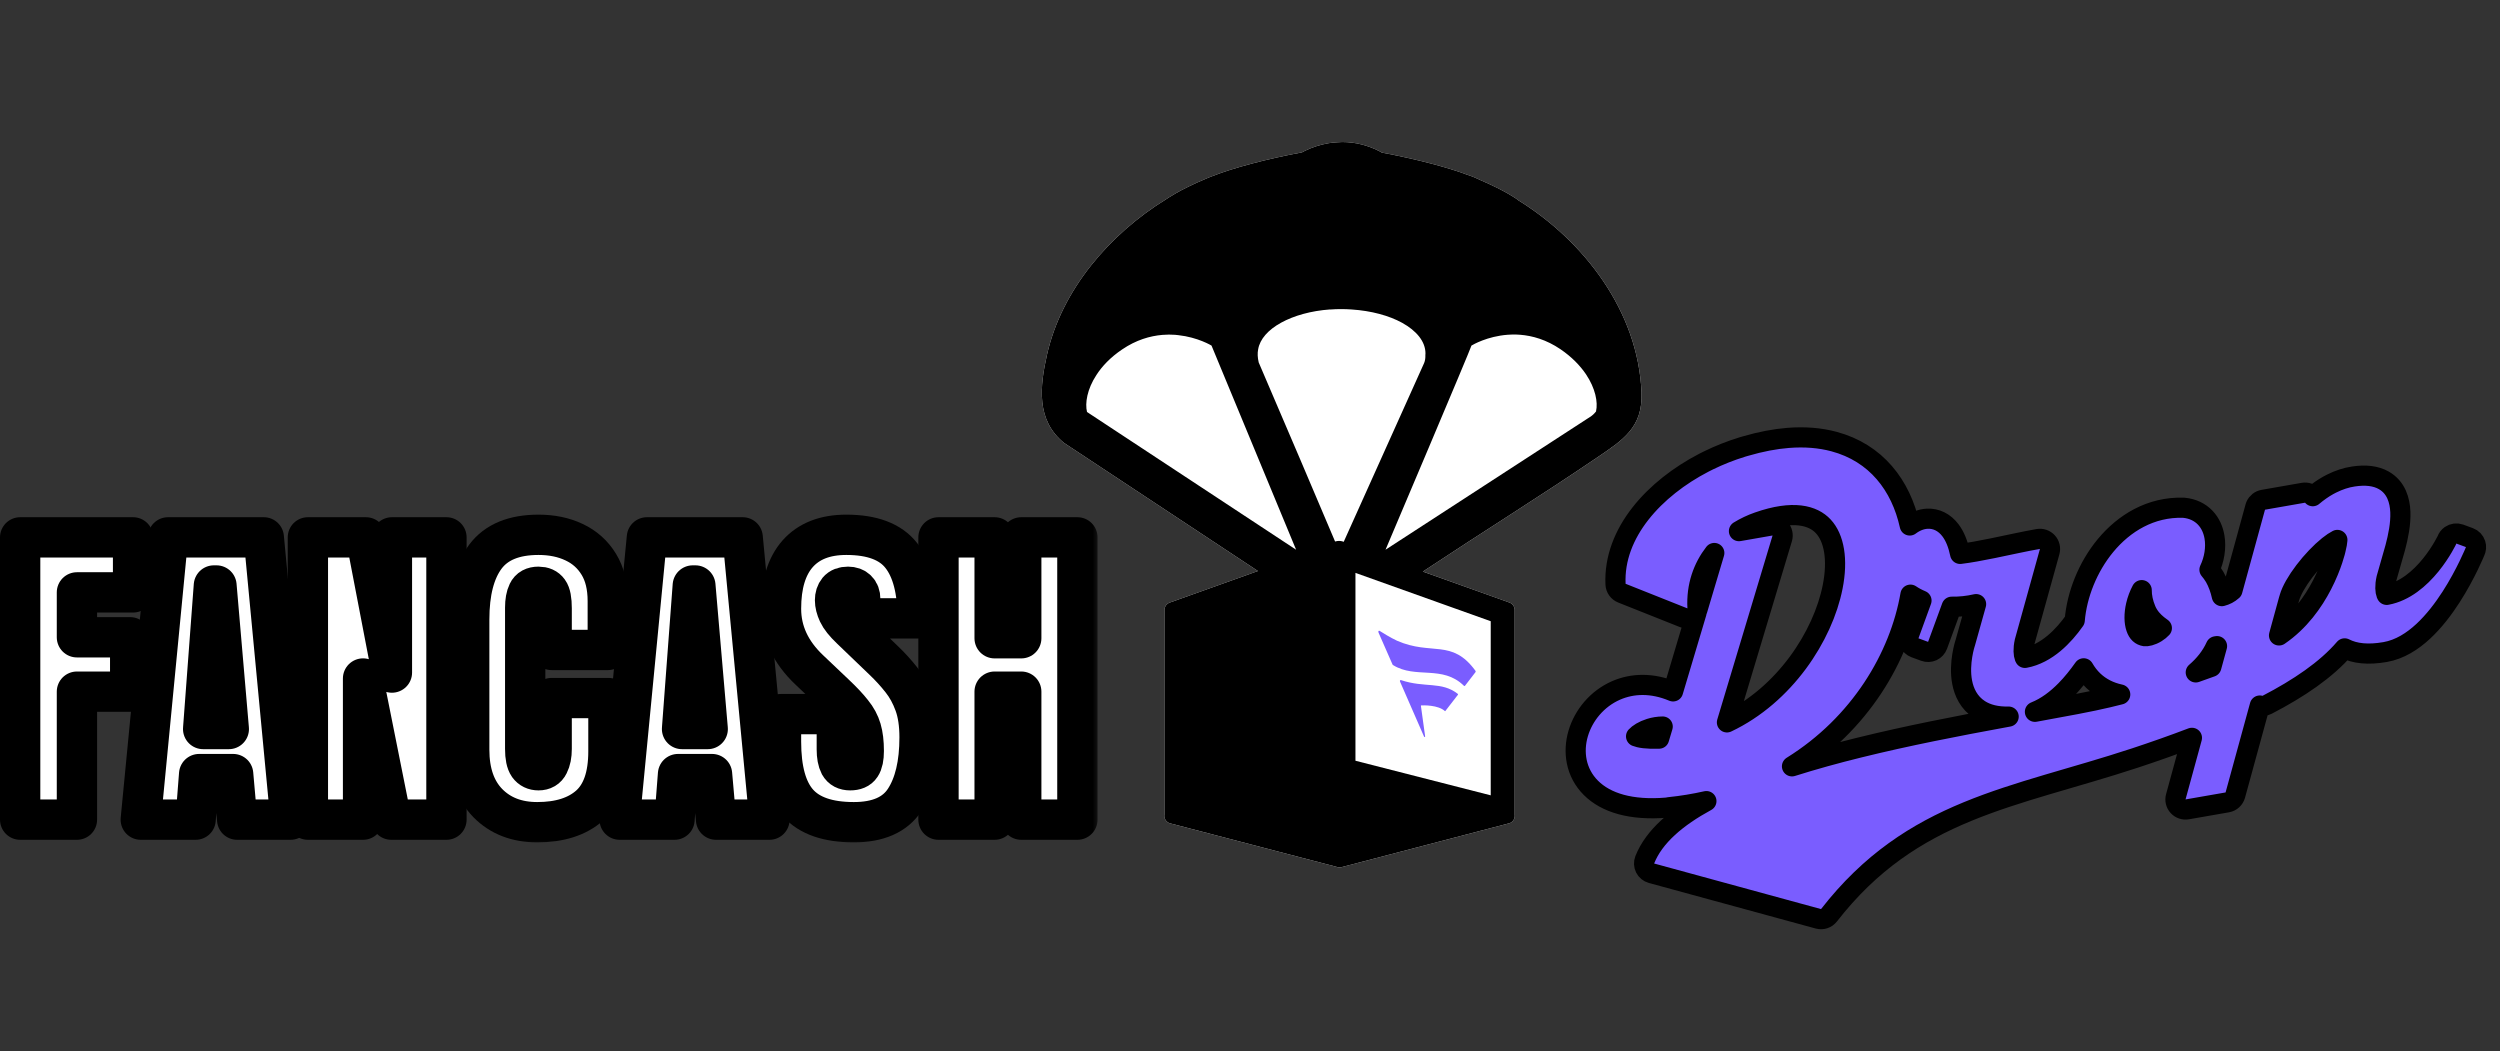 <svg width="176" height="74" viewBox="0 0 176 74" fill="none" xmlns="http://www.w3.org/2000/svg">
<rect x="0" y="0" width="176" height="74" fill="#333333" stroke="none"/>
<path d="M106.8 14.049L106.793 14.023C106.793 14.023 105.995 13.444 104.335 12.73C103.966 12.55 103.604 12.398 103.329 12.316C101.901 11.771 99.649 11.189 97.28 10.742C97.212 10.705 97.15 10.668 97.083 10.63C96.29 10.232 95.432 10 94.495 10C94.383 10 94.265 10.011 94.148 10.018C93.951 10.029 93.753 10.047 93.552 10.078C92.948 10.182 92.378 10.365 91.848 10.626C91.784 10.655 91.721 10.694 91.657 10.727C89.136 11.198 86.822 11.819 85.356 12.398C85.195 12.455 85.04 12.52 84.901 12.581C83.007 13.372 82.101 14.024 82.101 14.024C80.098 15.255 78.264 16.851 76.794 18.708C75.322 20.569 74.226 22.693 73.711 24.965C73.2 27.217 72.939 29.588 74.911 31.184L88.559 40.201L88.462 40.235L82.353 42.42C82.13 42.499 81.98 42.708 81.976 42.942V57.332C81.923 57.624 82.11 57.903 82.398 57.973H82.409L94.103 61.028C94.151 61.05 94.2 61.061 94.252 61.065H94.316C94.387 61.065 94.454 61.054 94.517 61.028L106.211 57.969C106.211 57.969 106.234 57.969 106.245 57.962C106.256 57.958 106.26 57.955 106.267 57.951C106.274 57.951 106.285 57.944 106.293 57.944C106.304 57.937 106.316 57.933 106.331 57.926H106.338C106.546 57.818 106.665 57.59 106.632 57.358V42.942C106.632 42.712 106.483 42.498 106.266 42.42L100.168 40.239C100.168 40.239 100.201 40.217 100.221 40.206C100.274 40.172 100.325 40.135 100.378 40.101C104.378 37.451 108.466 34.907 112.441 32.207C114.231 30.991 115.666 30.112 115.562 27.621C115.327 21.934 111.53 16.948 106.805 14.048L106.798 14.052H106.8V14.049Z" fill="white"/>
<path d="M106.8 14.049L106.793 14.023C106.793 14.023 105.995 13.444 104.335 12.73C103.966 12.55 103.604 12.398 103.329 12.316C101.901 11.771 99.649 11.189 97.28 10.742C97.212 10.705 97.15 10.668 97.083 10.63C96.29 10.232 95.432 10 94.495 10C94.383 10 94.265 10.011 94.148 10.018C93.951 10.029 93.753 10.047 93.552 10.078C92.948 10.182 92.378 10.365 91.848 10.626C91.784 10.655 91.721 10.694 91.657 10.727C89.136 11.198 86.822 11.819 85.356 12.398C85.195 12.455 85.04 12.52 84.901 12.581C83.007 13.372 82.101 14.024 82.101 14.024C80.098 15.255 78.264 16.851 76.794 18.708C75.322 20.569 74.226 22.693 73.711 24.965C73.2 27.217 72.939 29.588 74.911 31.184L88.559 40.201L88.462 40.235L82.353 42.42C82.13 42.499 81.98 42.708 81.976 42.942V57.332C81.923 57.624 82.11 57.903 82.398 57.973H82.409L94.103 61.028C94.151 61.05 94.2 61.061 94.252 61.065H94.316C94.387 61.065 94.454 61.054 94.517 61.028L106.211 57.969C106.211 57.969 106.234 57.969 106.245 57.962C106.256 57.958 106.26 57.955 106.267 57.951C106.274 57.951 106.285 57.944 106.293 57.944C106.304 57.937 106.316 57.933 106.331 57.926H106.338C106.546 57.818 106.665 57.59 106.632 57.358V42.942C106.632 42.712 106.483 42.498 106.266 42.42L100.168 40.239C100.168 40.239 100.201 40.217 100.221 40.206C100.274 40.172 100.325 40.135 100.378 40.101C104.378 37.451 108.466 34.907 112.441 32.207C114.231 30.991 115.666 30.112 115.562 27.621C115.327 21.934 111.53 16.948 106.805 14.048L106.798 14.052H106.8V14.049ZM93.641 21.79C93.906 21.767 94.174 21.761 94.45 21.761C94.688 21.761 94.92 21.772 95.15 21.787C96.541 21.877 97.787 22.218 98.708 22.724C99.726 23.287 100.353 24.045 100.353 24.883C100.353 24.92 100.353 24.953 100.346 24.987C100.353 25.192 100.331 25.385 100.26 25.554L94.598 38.143L94.534 38.121C94.452 38.092 94.359 38.08 94.273 38.08C94.194 38.08 94.121 38.091 94.043 38.109C94.028 38.116 94.006 38.12 93.99 38.124C93.058 35.923 90.145 29.062 88.613 25.517C88.531 25.166 88.52 24.865 88.573 24.596C88.695 23.868 89.289 23.212 90.191 22.717C91.093 22.221 92.29 21.881 93.641 21.784V21.791V21.79ZM76.525 29.001C76.377 28.387 76.529 27.406 77.186 26.402C77.584 25.783 78.174 25.156 78.998 24.601C79.986 23.929 80.959 23.651 81.832 23.576C82.145 23.549 82.446 23.549 82.727 23.571C82.802 23.576 82.876 23.582 82.946 23.594C84.336 23.744 85.291 24.329 85.291 24.329L91.246 38.701L76.521 29.001H76.525ZM104.947 43.734V55.992L95.424 53.556V40.329L95.568 40.382L104.946 43.734H104.947ZM112.363 28.968C112.363 28.968 112.356 28.968 112.356 28.972C112.237 29.122 112.102 29.255 111.932 29.357L97.541 38.701C97.634 38.482 103.544 24.55 103.59 24.329L103.597 24.325C103.69 24.268 104.707 23.675 106.139 23.567C106.243 23.556 106.345 23.552 106.445 23.552C106.631 23.545 106.822 23.552 107.012 23.567C107.888 23.635 108.865 23.914 109.853 24.582C110.658 25.13 111.243 25.744 111.651 26.345C112.323 27.345 112.502 28.321 112.363 28.945V28.968Z" fill="black"/>
<path d="M97.041 44.518C97.291 45.089 98.034 46.782 98.034 46.782C98.041 46.8 98.056 46.815 98.071 46.822C99.663 47.814 101.554 46.793 103.064 48.283C103.086 48.305 103.117 48.301 103.132 48.283L103.879 47.313C103.897 47.291 103.89 47.253 103.872 47.223C102.209 44.949 100.799 46.175 98.353 45.108C97.88 44.892 97.268 44.504 97.126 44.414C97.058 44.377 97.014 44.443 97.047 44.516H97.043L97.041 44.518Z" fill="#7A5DFF"/>
<path d="M98.626 47.881C98.582 47.863 98.533 47.907 98.562 47.985L100.248 51.844C100.271 51.908 100.334 51.897 100.33 51.844L100.032 49.693C100.032 49.675 100.039 49.664 100.054 49.66C100.2 49.653 101.243 49.622 101.717 50.058C101.728 50.069 101.743 50.069 101.75 50.058L102.645 48.902C102.645 48.902 102.645 48.86 102.63 48.849C101.474 47.947 100.321 48.447 98.622 47.877L98.626 47.881Z" fill="#7A5DFF"/>
<path d="M125.883 30.828C127.063 30.734 128.137 30.826 129.101 31.083C132.077 31.875 133.826 34.169 134.447 36.994C134.797 36.73 135.219 36.54 135.68 36.517C136.307 36.487 136.889 36.77 137.316 37.338C137.626 37.75 137.851 38.303 137.993 38.994C138.661 38.913 139.454 38.765 140.29 38.595C141.383 38.371 142.554 38.108 143.489 37.945C143.729 37.903 143.974 37.987 144.137 38.167C144.301 38.347 144.361 38.599 144.296 38.834L142.538 45.168C142.419 45.704 142.458 46.08 142.53 46.267C142.538 46.288 142.549 46.303 142.555 46.315C144.095 46.029 145.3 44.758 146.061 43.672C146.211 41.866 146.978 39.92 148.226 38.409C149.531 36.831 151.409 35.677 153.701 35.744L153.75 35.747C154.363 35.807 154.873 36.053 155.249 36.446C155.617 36.832 155.818 37.318 155.9 37.806C156.027 38.558 155.887 39.393 155.547 40.108C155.616 40.187 155.679 40.268 155.737 40.349L155.907 40.606L155.921 40.629C156.15 41.035 156.313 41.492 156.416 41.967C156.691 41.895 156.922 41.782 157.162 41.568L158.772 35.695L158.806 35.599C158.901 35.382 159.098 35.225 159.335 35.184L162.155 34.691C162.393 34.65 162.636 34.732 162.8 34.91C162.806 34.917 162.812 34.925 162.818 34.932C163.178 34.626 163.543 34.373 163.908 34.169L163.909 34.168L164.135 34.049C164.66 33.785 165.182 33.618 165.68 33.545C166.529 33.416 167.254 33.492 167.827 33.821H167.826C168.695 34.318 168.954 35.233 168.985 36.052C169.017 36.877 168.832 37.786 168.624 38.56L168.621 38.571L168.009 40.717C167.886 41.259 167.925 41.64 167.999 41.827C168.007 41.849 168.018 41.865 168.025 41.878C169.297 41.641 170.351 40.731 171.122 39.781C171.503 39.311 171.797 38.854 171.995 38.514C172.094 38.345 172.168 38.207 172.217 38.112C172.234 38.079 172.247 38.05 172.258 38.028C172.306 37.891 172.398 37.771 172.52 37.685C172.71 37.553 172.953 37.521 173.171 37.6L173.848 37.849C174.054 37.925 174.213 38.09 174.28 38.299C174.338 38.481 174.32 38.679 174.232 38.847L174.242 38.827L174.246 38.818C174.241 38.829 174.234 38.845 174.223 38.87C174.203 38.918 174.173 38.988 174.135 39.076C174.057 39.253 173.943 39.504 173.797 39.805C173.506 40.405 173.083 41.212 172.549 42.04C172.016 42.865 171.361 43.732 170.602 44.438C169.847 45.141 168.944 45.725 167.915 45.904C166.718 46.113 165.775 46.014 165.063 45.646C163.766 47.159 161.82 48.468 159.607 49.616C159.445 49.7 159.261 49.715 159.092 49.669L157.365 55.975C157.292 56.24 157.074 56.44 156.803 56.487L153.983 56.979C153.744 57.021 153.499 56.937 153.336 56.758C153.172 56.578 153.112 56.327 153.177 56.093L154.312 51.943C152.989 52.449 151.636 52.923 150.291 53.368H150.29C141.721 56.187 134.611 56.913 128.761 64.435C128.586 64.662 128.291 64.76 128.014 64.684L116.264 61.475C116.07 61.422 115.907 61.288 115.817 61.108C115.727 60.928 115.718 60.717 115.792 60.529C116.448 58.869 118.071 57.52 120.131 56.398C119.293 56.588 118.419 56.734 117.51 56.827L117.405 56.847C117.381 56.852 117.358 56.855 117.334 56.857C114.833 57.067 113.057 56.522 111.998 55.463C110.926 54.39 110.726 52.928 111.103 51.642C111.478 50.363 112.431 49.194 113.766 48.608C114.92 48.102 116.31 48.054 117.783 48.674L119.434 43.137C119.384 43.242 119.306 43.336 119.208 43.406C119.011 43.547 118.757 43.578 118.532 43.489L114.179 41.757C113.92 41.654 113.746 41.408 113.733 41.13C113.567 37.49 116.506 34.363 119.947 32.578L120.273 32.414C121.037 32.04 121.834 31.724 122.643 31.476L122.644 31.474C122.692 31.46 122.739 31.447 122.774 31.437C122.812 31.427 122.839 31.419 122.864 31.411L122.878 31.407C123.943 31.095 124.947 30.902 125.883 30.828ZM134.496 41.864C133.736 46.263 130.933 50.983 126.156 53.95C127.664 53.472 129.251 53.035 130.857 52.639C134.308 51.786 137.878 51.098 140.992 50.526C141.132 50.501 141.271 50.474 141.409 50.449C140.577 50.468 139.896 50.302 139.358 49.957C138.602 49.471 138.266 48.721 138.135 48.028C138.005 47.343 138.062 46.653 138.143 46.153C138.185 45.899 138.233 45.683 138.274 45.526C138.294 45.448 138.313 45.383 138.328 45.334L138.352 45.261L139.117 42.53C138.553 42.66 137.975 42.723 137.399 42.713L136.404 45.431C136.339 45.608 136.207 45.752 136.037 45.831C135.866 45.91 135.671 45.918 135.494 45.853L134.816 45.605C134.449 45.471 134.26 45.064 134.393 44.696L135.273 42.279C134.983 42.159 134.725 42.02 134.496 41.864ZM117.054 51.148C116.748 51.15 116.442 51.2 116.155 51.29C115.676 51.44 115.338 51.666 115.179 51.841C115.291 51.886 115.473 51.937 115.754 51.97C116.027 52.002 116.372 52.015 116.799 52L117.054 51.148ZM128.358 37.055C127.644 36.288 126.255 35.881 123.772 36.752L123.771 36.753C123.305 36.915 122.85 37.129 122.422 37.392L124.668 37C124.91 36.958 125.158 37.044 125.321 37.228C125.484 37.412 125.54 37.668 125.469 37.903L121.576 50.856C125.633 48.934 128.334 44.783 129.019 41.317C129.401 39.388 129.122 37.874 128.358 37.055ZM146.692 47.05C146.314 47.586 145.89 48.12 145.422 48.596C144.804 49.224 144.078 49.787 143.259 50.111C145.389 49.724 147.173 49.398 148.398 49.104C148.688 49.035 148.977 48.963 149.264 48.891C148.512 48.734 147.878 48.404 147.374 47.926C147.101 47.666 146.876 47.37 146.692 47.05ZM155.995 45.501C155.674 46.216 155.172 46.832 154.582 47.337C154.954 47.209 155.32 47.078 155.679 46.945L156.079 45.487C156.051 45.492 156.023 45.497 155.995 45.501ZM150.776 41.545C150.602 41.87 150.464 42.232 150.376 42.613C150.23 43.24 150.246 43.809 150.382 44.204C150.507 44.569 150.71 44.741 150.995 44.788C151.132 44.807 151.453 44.751 151.806 44.534C151.962 44.439 152.091 44.329 152.195 44.217C152.095 44.146 151.994 44.073 151.903 43.999C151.599 43.752 151.28 43.421 151.079 42.952L151.076 42.946C150.871 42.457 150.773 41.984 150.776 41.545ZM164.551 38.011C164.38 38.098 164.165 38.238 163.92 38.435C163.372 38.876 162.755 39.522 162.233 40.207C161.703 40.903 161.321 41.576 161.18 42.065C161.179 42.071 161.177 42.077 161.176 42.083L161.132 42.224L160.443 44.735C161.881 43.753 162.85 42.381 163.476 41.167C163.831 40.481 164.07 39.858 164.219 39.408C164.294 39.184 164.346 39.004 164.379 38.883C164.395 38.822 164.407 38.776 164.414 38.746C164.417 38.731 164.42 38.72 164.422 38.714C164.422 38.711 164.423 38.709 164.424 38.708C164.425 38.7 164.427 38.692 164.429 38.684C164.506 38.386 164.539 38.166 164.551 38.011ZM120.687 38.931C119.895 39.954 119.42 41.258 119.503 42.792C119.505 42.839 119.502 42.886 119.495 42.932L120.687 38.931Z" fill="#7A5DFF" stroke="black" stroke-width="1.419" stroke-linejoin="round"/>
<mask id="path-3-outside-1_2333_5254" maskUnits="userSpaceOnUse" x="-0.581" y="35.65" width="78" height="24" fill="black">
<rect fill="white" x="-0.581" y="35.65" width="78" height="24"/>
<path d="M1.419 57.703V37.831H9.368V41.704H5.416V44.865H9.165V48.693H5.416V57.703H1.419Z"/>
<path d="M9.91 57.703L11.829 37.831H18.57L20.455 57.703H16.696L16.413 54.496H14.02L13.771 57.703H9.91ZM14.302 51.323H16.108L15.239 41.218H15.058L14.302 51.323Z"/>
<path d="M21.675 57.703V37.831H25.762L27.591 47.349V37.831H31.43V57.703H27.546L25.559 47.767V57.703H21.675Z"/>
<path d="M37.821 57.883C36.383 57.883 35.224 57.435 34.343 56.54C33.47 55.644 33.033 54.391 33.033 52.78V43.612C33.033 41.685 33.413 40.209 34.174 39.186C34.941 38.162 36.187 37.65 37.911 37.65C38.852 37.65 39.687 37.823 40.417 38.17C41.155 38.516 41.735 39.035 42.156 39.728C42.578 40.413 42.788 41.278 42.788 42.325V45.757H38.837V42.821C38.837 42.227 38.761 41.828 38.611 41.625C38.46 41.414 38.227 41.309 37.911 41.309C37.542 41.309 37.294 41.444 37.166 41.715C37.038 41.978 36.974 42.332 36.974 42.776V52.723C36.974 53.273 37.053 53.66 37.211 53.886C37.376 54.112 37.61 54.225 37.911 54.225C38.25 54.225 38.487 54.086 38.622 53.807C38.765 53.529 38.837 53.167 38.837 52.723V49.144H42.834V52.904C42.834 54.65 42.393 55.919 41.513 56.709C40.632 57.492 39.401 57.883 37.821 57.883Z"/>
<path d="M43.624 57.703L45.543 37.831H52.284L54.169 57.703H50.41L50.127 54.496H47.734L47.485 57.703H43.624ZM48.016 51.323H49.823L48.953 41.218H48.773L48.016 51.323Z"/>
<path d="M60.108 57.883C58.294 57.883 56.985 57.432 56.179 56.528C55.381 55.625 54.983 54.187 54.983 52.215V50.273H58.912V52.757C58.912 53.216 58.979 53.578 59.115 53.841C59.258 54.097 59.502 54.225 59.849 54.225C60.21 54.225 60.459 54.12 60.594 53.909C60.737 53.698 60.809 53.352 60.809 52.87C60.809 52.261 60.748 51.752 60.628 51.346C60.507 50.932 60.297 50.541 59.996 50.172C59.702 49.795 59.292 49.359 58.765 48.862L56.981 47.168C55.649 45.911 54.983 44.474 54.983 42.855C54.983 41.162 55.374 39.871 56.157 38.983C56.947 38.094 58.087 37.65 59.578 37.65C61.399 37.65 62.69 38.136 63.45 39.107C64.218 40.078 64.602 41.553 64.602 43.533H60.56V42.167C60.56 41.896 60.481 41.685 60.323 41.534C60.172 41.384 59.965 41.309 59.702 41.309C59.386 41.309 59.153 41.399 59.002 41.579C58.859 41.753 58.787 41.978 58.787 42.257C58.787 42.535 58.863 42.837 59.013 43.16C59.164 43.484 59.461 43.856 59.905 44.278L62.197 46.48C62.656 46.916 63.078 47.379 63.462 47.868C63.846 48.35 64.154 48.915 64.388 49.562C64.621 50.202 64.738 50.985 64.738 51.91C64.738 53.777 64.391 55.241 63.699 56.303C63.014 57.356 61.817 57.883 60.108 57.883Z"/>
<path d="M66.07 57.703V37.831H70.022V44.933H71.896V37.831H75.848V57.703H71.896V48.693H70.022V57.703H66.07Z"/>
</mask>
<path d="M1.419 57.703V37.831H9.368V41.704H5.416V44.865H9.165V48.693H5.416V57.703H1.419Z" fill="white"/>
<path d="M9.91 57.703L11.829 37.831H18.57L20.455 57.703H16.696L16.413 54.496H14.02L13.771 57.703H9.91ZM14.302 51.323H16.108L15.239 41.218H15.058L14.302 51.323Z" fill="white"/>
<path d="M21.675 57.703V37.831H25.762L27.591 47.349V37.831H31.43V57.703H27.546L25.559 47.767V57.703H21.675Z" fill="white"/>
<path d="M37.821 57.883C36.383 57.883 35.224 57.435 34.343 56.54C33.47 55.644 33.033 54.391 33.033 52.78V43.612C33.033 41.685 33.413 40.209 34.174 39.186C34.941 38.162 36.187 37.65 37.911 37.65C38.852 37.65 39.687 37.823 40.417 38.17C41.155 38.516 41.735 39.035 42.156 39.728C42.578 40.413 42.788 41.278 42.788 42.325V45.757H38.837V42.821C38.837 42.227 38.761 41.828 38.611 41.625C38.46 41.414 38.227 41.309 37.911 41.309C37.542 41.309 37.294 41.444 37.166 41.715C37.038 41.978 36.974 42.332 36.974 42.776V52.723C36.974 53.273 37.053 53.66 37.211 53.886C37.376 54.112 37.61 54.225 37.911 54.225C38.25 54.225 38.487 54.086 38.622 53.807C38.765 53.529 38.837 53.167 38.837 52.723V49.144H42.834V52.904C42.834 54.65 42.393 55.919 41.513 56.709C40.632 57.492 39.401 57.883 37.821 57.883Z" fill="white"/>
<path d="M43.624 57.703L45.543 37.831H52.284L54.169 57.703H50.41L50.127 54.496H47.734L47.485 57.703H43.624ZM48.016 51.323H49.823L48.953 41.218H48.773L48.016 51.323Z" fill="white"/>
<path d="M60.108 57.883C58.294 57.883 56.985 57.432 56.179 56.528C55.381 55.625 54.983 54.187 54.983 52.215V50.273H58.912V52.757C58.912 53.216 58.979 53.578 59.115 53.841C59.258 54.097 59.502 54.225 59.849 54.225C60.21 54.225 60.459 54.12 60.594 53.909C60.737 53.698 60.809 53.352 60.809 52.87C60.809 52.261 60.748 51.752 60.628 51.346C60.507 50.932 60.297 50.541 59.996 50.172C59.702 49.795 59.292 49.359 58.765 48.862L56.981 47.168C55.649 45.911 54.983 44.474 54.983 42.855C54.983 41.162 55.374 39.871 56.157 38.983C56.947 38.094 58.087 37.65 59.578 37.65C61.399 37.65 62.69 38.136 63.45 39.107C64.218 40.078 64.602 41.553 64.602 43.533H60.56V42.167C60.56 41.896 60.481 41.685 60.323 41.534C60.172 41.384 59.965 41.309 59.702 41.309C59.386 41.309 59.153 41.399 59.002 41.579C58.859 41.753 58.787 41.978 58.787 42.257C58.787 42.535 58.863 42.837 59.013 43.16C59.164 43.484 59.461 43.856 59.905 44.278L62.197 46.48C62.656 46.916 63.078 47.379 63.462 47.868C63.846 48.35 64.154 48.915 64.388 49.562C64.621 50.202 64.738 50.985 64.738 51.91C64.738 53.777 64.391 55.241 63.699 56.303C63.014 57.356 61.817 57.883 60.108 57.883Z" fill="white"/>
<path d="M66.07 57.703V37.831H70.022V44.933H71.896V37.831H75.848V57.703H71.896V48.693H70.022V57.703H66.07Z" fill="white"/>
<path d="M1.419 57.703V37.831H9.368V41.704H5.416V44.865H9.165V48.693H5.416V57.703H1.419Z" stroke="black" stroke-width="2.838" stroke-linejoin="round" mask="url(#path-3-outside-1_2333_5254)"/>
<path d="M9.91 57.703L11.829 37.831H18.57L20.455 57.703H16.696L16.413 54.496H14.02L13.771 57.703H9.91ZM14.302 51.323H16.108L15.239 41.218H15.058L14.302 51.323Z" stroke="black" stroke-width="2.838" stroke-linejoin="round" mask="url(#path-3-outside-1_2333_5254)"/>
<path d="M21.675 57.703V37.831H25.762L27.591 47.349V37.831H31.43V57.703H27.546L25.559 47.767V57.703H21.675Z" stroke="black" stroke-width="2.838" stroke-linejoin="round" mask="url(#path-3-outside-1_2333_5254)"/>
<path d="M37.821 57.883C36.383 57.883 35.224 57.435 34.343 56.54C33.47 55.644 33.033 54.391 33.033 52.78V43.612C33.033 41.685 33.413 40.209 34.174 39.186C34.941 38.162 36.187 37.65 37.911 37.65C38.852 37.65 39.687 37.823 40.417 38.17C41.155 38.516 41.735 39.035 42.156 39.728C42.578 40.413 42.788 41.278 42.788 42.325V45.757H38.837V42.821C38.837 42.227 38.761 41.828 38.611 41.625C38.46 41.414 38.227 41.309 37.911 41.309C37.542 41.309 37.294 41.444 37.166 41.715C37.038 41.978 36.974 42.332 36.974 42.776V52.723C36.974 53.273 37.053 53.66 37.211 53.886C37.376 54.112 37.61 54.225 37.911 54.225C38.25 54.225 38.487 54.086 38.622 53.807C38.765 53.529 38.837 53.167 38.837 52.723V49.144H42.834V52.904C42.834 54.65 42.393 55.919 41.513 56.709C40.632 57.492 39.401 57.883 37.821 57.883Z" stroke="black" stroke-width="2.838" stroke-linejoin="round" mask="url(#path-3-outside-1_2333_5254)"/>
<path d="M43.624 57.703L45.543 37.831H52.284L54.169 57.703H50.41L50.127 54.496H47.734L47.485 57.703H43.624ZM48.016 51.323H49.823L48.953 41.218H48.773L48.016 51.323Z" stroke="black" stroke-width="2.838" stroke-linejoin="round" mask="url(#path-3-outside-1_2333_5254)"/>
<path d="M60.108 57.883C58.294 57.883 56.985 57.432 56.179 56.528C55.381 55.625 54.983 54.187 54.983 52.215V50.273H58.912V52.757C58.912 53.216 58.979 53.578 59.115 53.841C59.258 54.097 59.502 54.225 59.849 54.225C60.21 54.225 60.459 54.12 60.594 53.909C60.737 53.698 60.809 53.352 60.809 52.87C60.809 52.261 60.748 51.752 60.628 51.346C60.507 50.932 60.297 50.541 59.996 50.172C59.702 49.795 59.292 49.359 58.765 48.862L56.981 47.168C55.649 45.911 54.983 44.474 54.983 42.855C54.983 41.162 55.374 39.871 56.157 38.983C56.947 38.094 58.087 37.65 59.578 37.65C61.399 37.65 62.69 38.136 63.45 39.107C64.218 40.078 64.602 41.553 64.602 43.533H60.56V42.167C60.56 41.896 60.481 41.685 60.323 41.534C60.172 41.384 59.965 41.309 59.702 41.309C59.386 41.309 59.153 41.399 59.002 41.579C58.859 41.753 58.787 41.978 58.787 42.257C58.787 42.535 58.863 42.837 59.013 43.16C59.164 43.484 59.461 43.856 59.905 44.278L62.197 46.48C62.656 46.916 63.078 47.379 63.462 47.868C63.846 48.35 64.154 48.915 64.388 49.562C64.621 50.202 64.738 50.985 64.738 51.91C64.738 53.777 64.391 55.241 63.699 56.303C63.014 57.356 61.817 57.883 60.108 57.883Z" stroke="black" stroke-width="2.838" stroke-linejoin="round" mask="url(#path-3-outside-1_2333_5254)"/>
<path d="M66.07 57.703V37.831H70.022V44.933H71.896V37.831H75.848V57.703H71.896V48.693H70.022V57.703H66.07Z" stroke="black" stroke-width="2.838" stroke-linejoin="round" mask="url(#path-3-outside-1_2333_5254)"/>
</svg>
